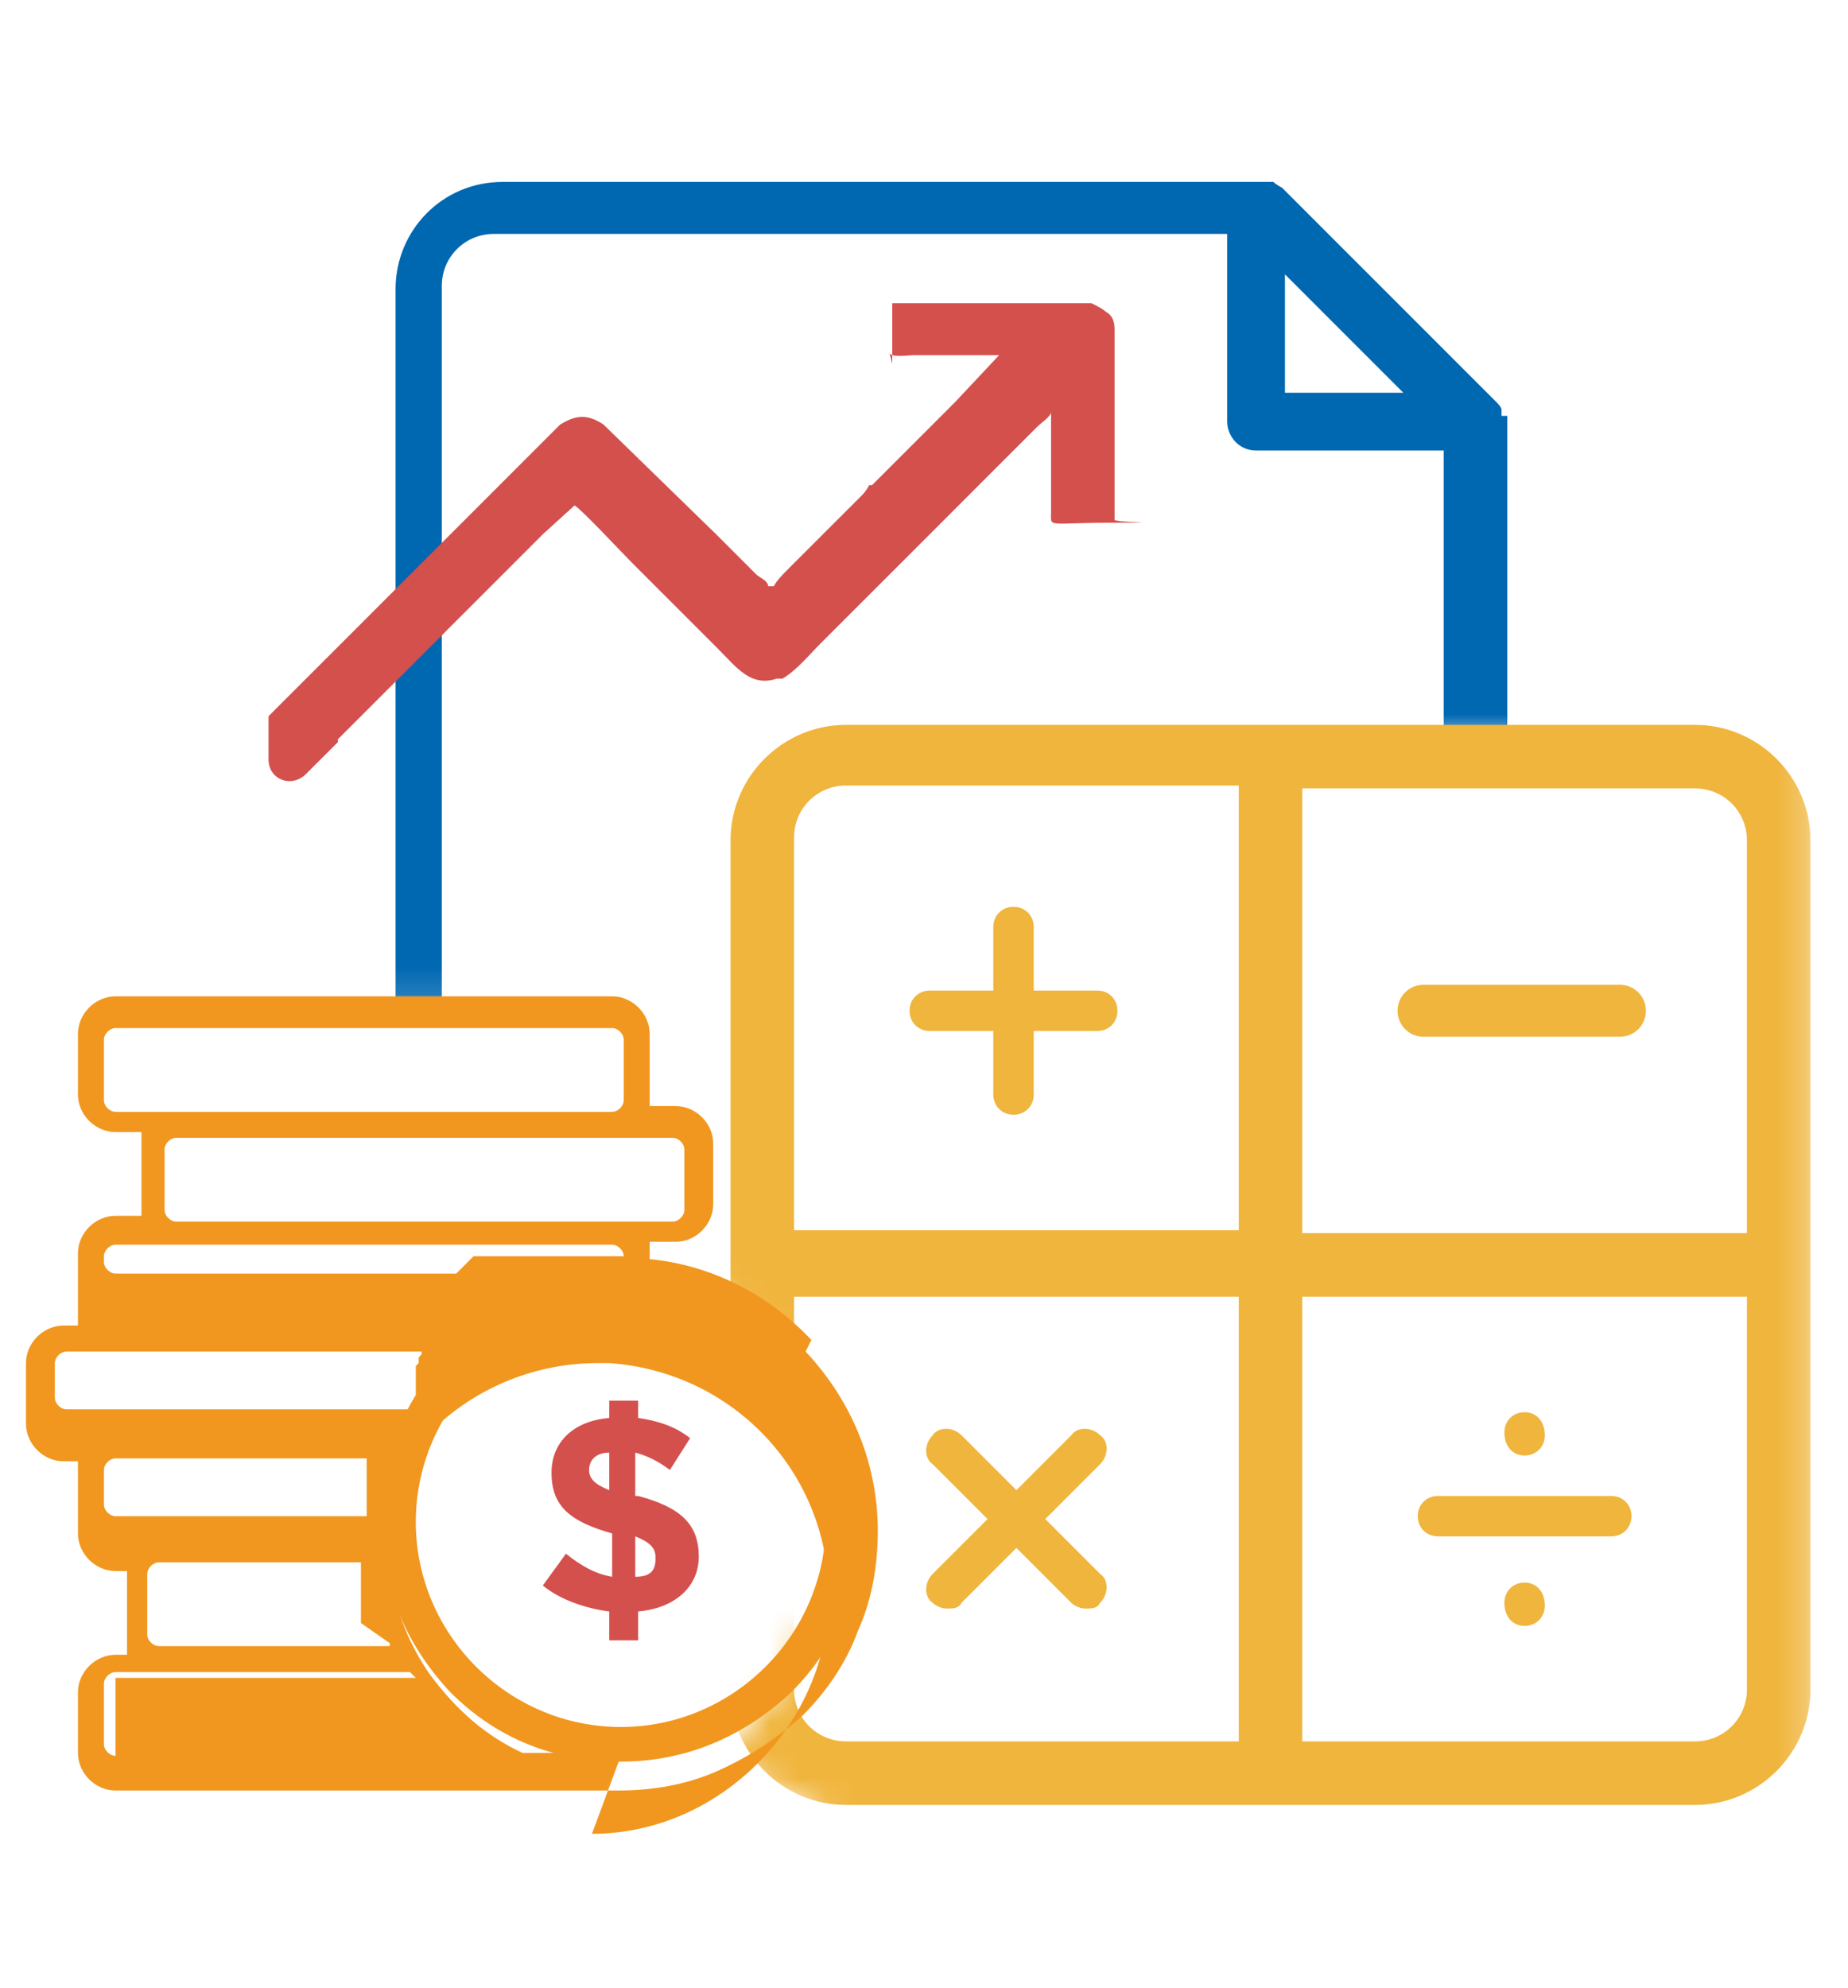<svg width="66" height="71" viewBox="0 0 66 71" fill="none" xmlns="http://www.w3.org/2000/svg">
<mask id="mask0_130_70" style="mask-type:luminance" maskUnits="userSpaceOnUse" x="11" y="4" width="50" height="32">
<path d="M29.494 26.606C27.328 31.763 27.947 29.906 27.637 35.888C23.719 35.888 19.8 35.888 15.881 35.888H11.137L12.169 4.435H60.019V26.4H29.494V26.606Z" fill="white"/>
</mask>
<g mask="url(#mask0_130_70)">
<path d="M53.625 14.85C53.625 14.85 53.625 14.747 53.625 14.644C53.625 14.541 53.522 14.438 53.419 14.335L45.787 6.703C45.787 6.703 45.581 6.6 45.478 6.497C45.478 6.497 45.272 6.497 45.169 6.497H17.944C15.778 6.497 14.128 8.25 14.128 10.313V54.966C14.128 57.131 15.881 58.781 17.944 58.781H50.016C52.181 58.781 53.831 57.028 53.831 54.966V15.056C53.831 15.056 53.831 14.953 53.831 14.85H53.625ZM17.634 8.353H43.828V15.056C43.828 15.572 44.241 16.088 44.859 16.088H51.562V54.863C51.562 55.894 50.737 56.719 49.706 56.719H17.634C16.603 56.719 15.778 55.894 15.778 54.863V10.21C15.778 9.178 16.603 8.353 17.634 8.353ZM45.891 14.025V9.797L50.119 14.025H45.891Z" fill="#0067B1"/>
</g>
<mask id="mask1_130_70" style="mask-type:luminance" maskUnits="userSpaceOnUse" x="23" y="23" width="42" height="43">
<path d="M64.969 65.587H30.628C28.978 64.659 27.328 63.628 25.678 62.7C26.297 62.184 27.122 61.359 27.844 60.225C28.359 59.4 28.669 58.678 28.875 58.059C28.978 57.441 30.628 55.997 30.112 54.347C29.7 52.903 28.772 51.356 29.287 50.325C28.669 49.912 27.431 47.85 26.812 47.437L23.925 44.756V23.822H64.762V65.691L64.969 65.587Z" fill="white"/>
</mask>
<g mask="url(#mask1_130_70)">
<path d="M60.534 25.884H30.216C27.947 25.884 26.091 27.741 26.091 30.009V60.328C26.091 62.597 27.947 64.453 30.216 64.453H60.534C62.803 64.453 64.659 62.597 64.659 60.328V30.009C64.659 27.741 62.803 25.884 60.534 25.884ZM62.391 30.009V44.034H46.509V28.153H60.534C61.566 28.153 62.391 28.978 62.391 30.009ZM30.216 28.05H44.241V43.931H28.359V29.906C28.359 28.875 29.184 28.05 30.216 28.05ZM28.359 60.328V46.303H44.241V62.184H30.216C29.184 62.184 28.359 61.359 28.359 60.328ZM60.534 62.184H46.509V46.303H62.391V60.328C62.391 61.359 61.566 62.184 60.534 62.184Z" fill="#F0B53D"/>
<path d="M33.206 36.816H35.475V39.084C35.475 39.497 35.784 39.806 36.197 39.806C36.609 39.806 36.919 39.497 36.919 39.084V36.816H39.188C39.6 36.816 39.909 36.506 39.909 36.094C39.909 35.681 39.6 35.372 39.188 35.372H36.919V33.103C36.919 32.691 36.609 32.381 36.197 32.381C35.784 32.381 35.475 32.691 35.475 33.103V35.372H33.206C32.794 35.372 32.484 35.681 32.484 36.094C32.484 36.506 32.794 36.816 33.206 36.816Z" fill="#F0B53D"/>
<path d="M50.841 37.022H57.853C58.369 37.022 58.781 36.609 58.781 36.094C58.781 35.578 58.369 35.166 57.853 35.166H50.841C50.325 35.166 49.913 35.578 49.913 36.094C49.913 36.609 50.325 37.022 50.841 37.022Z" fill="#F0B53D"/>
<path d="M37.331 54.244L39.291 52.284C39.6 51.975 39.6 51.459 39.291 51.253C38.981 50.944 38.466 50.944 38.259 51.253L36.3 53.212L34.341 51.253C34.031 50.944 33.516 50.944 33.309 51.253C33 51.562 33 52.078 33.309 52.284L35.269 54.244L33.309 56.203C33 56.512 33 57.028 33.309 57.234C33.412 57.337 33.619 57.441 33.825 57.441C34.031 57.441 34.237 57.441 34.341 57.234L36.3 55.275L38.259 57.234C38.362 57.337 38.569 57.441 38.775 57.441C38.981 57.441 39.187 57.441 39.291 57.234C39.6 56.925 39.6 56.409 39.291 56.203L37.331 54.244Z" fill="#F0B53D"/>
<path d="M54.45 56.512C54.037 56.512 53.728 56.822 53.728 57.234C53.728 57.75 54.037 58.059 54.45 58.059C54.862 58.059 55.172 57.75 55.172 57.337C55.172 56.822 54.862 56.512 54.45 56.512Z" fill="#F0B53D"/>
<path d="M54.45 51.975C54.862 51.975 55.172 51.666 55.172 51.253C55.172 50.738 54.862 50.428 54.45 50.428C54.037 50.428 53.728 50.738 53.728 51.15C53.728 51.666 54.037 51.975 54.45 51.975Z" fill="#F0B53D"/>
<path d="M57.544 53.419H51.356C50.944 53.419 50.634 53.728 50.634 54.14C50.634 54.553 50.944 54.862 51.356 54.862H57.544C57.956 54.862 58.266 54.553 58.266 54.14C58.266 53.728 57.956 53.419 57.544 53.419Z" fill="#F0B53D"/>
</g>
<path d="M28.978 47.85C27.431 46.2 25.369 45.169 23.203 44.962V44.756C23.203 44.653 23.203 44.447 23.203 44.344H24.131C24.853 44.344 25.472 43.725 25.472 43.003V40.837C25.472 40.116 24.853 39.497 24.131 39.497H23.203C23.203 39.394 23.203 39.188 23.203 39.084V36.919C23.203 36.197 22.584 35.578 21.863 35.578H4.125C3.403 35.578 2.784 36.197 2.784 36.919V39.084C2.784 39.806 3.403 40.425 4.125 40.425H5.053C5.053 40.528 5.053 40.734 5.053 40.837V43.003C5.053 43.106 5.053 43.312 5.053 43.416H4.125C3.403 43.416 2.784 44.034 2.784 44.756V46.922C2.784 47.025 2.784 47.231 2.784 47.334H2.269C1.547 47.334 0.928 47.953 0.928 48.675V50.841C0.928 51.562 1.547 52.181 2.269 52.181H2.784C2.784 52.284 2.784 52.491 2.784 52.594V54.759C2.784 55.481 3.403 56.1 4.125 56.1H4.537C4.537 56.203 4.537 56.409 4.537 56.513V58.678C4.537 58.781 4.537 58.987 4.537 59.091H4.125C3.403 59.091 2.784 59.709 2.784 60.431V62.597C2.784 63.319 3.403 63.938 4.125 63.938H21.863C21.863 63.938 21.966 63.938 22.069 63.938C23.306 63.938 24.544 63.731 25.678 63.216C26.812 62.7 27.741 62.081 28.669 61.256C29.494 60.431 30.216 59.4 30.628 58.266C31.144 57.131 31.35 55.894 31.35 54.656C31.35 52.284 30.422 50.016 28.772 48.263L28.978 47.85ZM24.441 41.044V43.209C24.441 43.416 24.234 43.622 24.028 43.622H6.291C6.084 43.622 5.878 43.416 5.878 43.209V41.044C5.878 40.837 6.084 40.631 6.291 40.631H24.028C24.234 40.631 24.441 40.837 24.441 41.044ZM3.712 39.291V37.125C3.712 36.919 3.919 36.712 4.125 36.712H21.863C22.069 36.712 22.275 36.919 22.275 37.125V39.291C22.275 39.497 22.069 39.703 21.863 39.703H4.125C3.919 39.703 3.712 39.497 3.712 39.291ZM3.712 44.859C3.712 44.653 3.919 44.447 4.125 44.447H21.863C22.069 44.447 22.275 44.653 22.275 44.859C22.275 44.859 22.275 44.859 22.172 44.859C22.172 44.859 22.069 44.859 21.966 44.859C21.966 44.859 21.863 44.859 21.759 44.859C21.759 44.859 21.656 44.859 21.553 44.859C21.553 44.859 21.45 44.859 21.347 44.859C21.347 44.859 21.244 44.859 21.141 44.859C21.141 44.859 21.038 44.859 20.934 44.859C20.934 44.859 20.831 44.859 20.728 44.859C20.728 44.859 20.625 44.859 20.522 44.859C20.522 44.859 20.419 44.859 20.316 44.859C20.316 44.859 20.212 44.859 20.109 44.859C20.109 44.859 20.006 44.859 19.903 44.859C19.903 44.859 19.8 44.859 19.697 44.859C19.697 44.859 19.594 44.859 19.491 44.859C19.491 44.859 19.387 44.859 19.284 44.859C19.284 44.859 19.181 44.859 19.078 44.859C19.078 44.859 18.975 44.859 18.872 44.859C18.872 44.859 18.769 44.859 18.666 44.859C18.666 44.859 18.562 44.859 18.459 44.859C18.459 44.859 18.356 44.859 18.253 44.859C18.253 44.859 18.15 44.859 18.047 44.859C18.047 44.859 17.944 44.859 17.841 44.859C17.841 44.859 17.738 44.859 17.634 44.859C17.634 44.859 17.531 44.859 17.428 44.859C17.428 44.859 17.325 44.859 17.222 44.859C17.222 44.859 17.119 44.859 17.016 44.859C17.016 44.859 17.016 44.859 16.913 44.859C16.913 44.859 16.913 44.859 16.809 44.962C16.809 44.962 16.809 44.962 16.706 45.066C16.706 45.066 16.706 45.066 16.603 45.169C16.603 45.169 16.603 45.169 16.5 45.272C16.5 45.272 16.5 45.272 16.397 45.375C16.397 45.375 16.397 45.375 16.294 45.478H4.125C3.919 45.478 3.712 45.272 3.712 45.066V42.9V44.859ZM1.959 50.841V48.675C1.959 48.469 2.166 48.263 2.372 48.263H15.056C15.056 48.263 15.056 48.263 15.056 48.366C15.056 48.366 15.056 48.366 14.953 48.469C14.953 48.469 14.953 48.469 14.953 48.572C14.953 48.572 14.953 48.572 14.953 48.675C14.953 48.675 14.953 48.675 14.85 48.778C14.85 48.778 14.85 48.778 14.85 48.881C14.85 48.881 14.85 48.984 14.85 49.087C14.85 49.087 14.85 49.087 14.85 49.191C14.85 49.191 14.85 49.191 14.85 49.294C14.85 49.294 14.85 49.397 14.85 49.5C14.85 49.5 14.85 49.5 14.85 49.603C14.85 49.603 14.85 49.706 14.85 49.809C14.85 49.809 14.85 49.809 14.85 49.913C14.85 49.913 14.85 49.913 14.85 50.016C14.85 50.016 14.85 50.119 14.85 50.222C14.85 50.222 14.85 50.222 14.85 50.325H2.372C2.166 50.325 1.959 50.119 1.959 49.913V50.841ZM3.712 54.656V52.491C3.712 52.284 3.919 52.078 4.125 52.078H13.097C13.097 52.078 13.097 52.078 13.097 52.181C13.097 52.181 13.097 52.181 13.097 52.284C13.097 52.284 13.097 52.284 13.097 52.388C13.097 52.388 13.097 52.388 13.097 52.491C13.097 52.491 13.097 52.594 13.097 52.697C13.097 52.697 13.097 52.697 13.097 52.8C13.097 52.8 13.097 52.8 13.097 52.903C13.097 52.903 13.097 52.903 13.097 53.006C13.097 53.006 13.097 53.109 13.097 53.212C13.097 53.212 13.097 53.212 13.097 53.316C13.097 53.316 13.097 53.316 13.097 53.419C13.097 53.419 13.097 53.522 13.097 53.625C13.097 53.728 13.097 53.728 13.097 53.831C13.097 53.831 13.097 53.831 13.097 53.934C13.097 53.934 13.097 53.934 13.097 54.038C13.097 54.038 13.097 54.038 13.097 54.141H4.125C3.919 54.141 3.712 53.934 3.712 53.728V54.656ZM13.922 58.678C13.922 58.678 13.922 58.678 13.922 58.781H5.672C5.466 58.781 5.259 58.575 5.259 58.369V56.203C5.259 55.997 5.466 55.791 5.672 55.791H12.891C12.891 55.791 12.891 55.894 12.891 55.997C12.891 55.997 12.891 55.997 12.891 56.1C12.891 56.1 12.891 56.203 12.891 56.306C12.891 56.306 12.891 56.306 12.891 56.409C12.891 56.409 12.891 56.513 12.891 56.616C12.891 56.616 12.891 56.616 12.891 56.719C12.891 56.719 12.891 56.719 12.891 56.822C12.891 56.822 12.891 56.925 12.891 57.028C12.891 57.028 12.891 57.028 12.891 57.131C12.891 57.131 12.891 57.234 12.891 57.337C12.891 57.337 12.891 57.337 12.891 57.441C12.891 57.441 12.891 57.544 12.891 57.647C12.891 57.647 12.891 57.647 12.891 57.75C12.891 57.75 12.891 57.75 12.891 57.853C12.891 57.853 12.891 57.853 12.891 57.956L13.922 58.678ZM4.125 62.7C3.919 62.7 3.712 62.494 3.712 62.288V60.122C3.712 59.916 3.919 59.709 4.125 59.709H14.644C14.644 59.709 14.747 59.812 14.85 59.916C14.85 59.916 14.85 59.916 14.953 59.916C14.953 59.916 14.953 59.916 15.056 59.916H4.125V62.7ZM22.172 62.7C22.172 62.7 22.069 62.7 21.966 62.7C21.553 62.7 21.141 62.7 20.728 62.597H20.522C20.419 62.597 20.316 62.597 20.109 62.597C20.006 62.597 19.903 62.597 19.8 62.597H19.594H19.387C19.387 62.597 19.387 62.597 19.284 62.597C19.284 62.597 19.181 62.597 19.078 62.597C19.078 62.597 19.078 62.597 18.975 62.597C18.975 62.597 18.872 62.597 18.769 62.597C18.769 62.597 18.769 62.597 18.666 62.597C17.325 61.978 16.294 61.05 15.366 59.812C14.644 58.781 14.128 57.544 13.922 56.203C13.922 55.791 13.922 55.378 13.922 55.069C13.922 54.244 14.025 53.419 14.334 52.594C14.334 52.594 14.334 52.594 14.334 52.491C14.334 52.491 14.334 52.388 14.438 52.284C14.644 51.975 14.953 51.666 15.159 51.356C15.159 51.356 15.262 51.253 15.366 51.15C15.366 51.15 15.469 51.047 15.572 50.944C17.119 49.5 19.181 48.675 21.347 48.675C23.512 48.675 21.347 48.675 21.45 48.675H21.656C21.656 48.675 21.656 48.675 21.759 48.675C26.194 48.984 29.597 52.594 29.597 57.028C29.597 61.462 25.781 65.484 21.141 65.484L22.172 62.7Z" fill="#F1971F"/>
<path d="M22.172 45.788C19.903 45.788 17.737 46.716 16.087 48.263C14.437 49.913 13.612 51.975 13.612 54.347C13.612 56.719 14.541 58.781 16.087 60.431C17.737 62.081 19.8 62.906 22.172 62.906C24.544 62.906 26.606 61.978 28.256 60.431C29.906 58.781 30.731 56.719 30.731 54.347C30.731 51.975 29.803 49.913 28.256 48.263C26.606 46.613 24.544 45.788 22.172 45.788ZM22.172 61.669C18.15 61.669 14.85 58.369 14.85 54.347C14.85 50.325 18.15 47.025 22.172 47.025C26.194 47.025 29.494 50.325 29.494 54.347C29.494 58.369 26.194 61.669 22.172 61.669Z" fill="#F1971F"/>
<path d="M22.688 53.419V51.872C23.1 51.975 23.512 52.181 23.925 52.491L24.647 51.356C24.131 50.944 23.512 50.737 22.791 50.634V50.016H21.759V50.634C20.522 50.737 19.697 51.459 19.697 52.594C19.697 53.831 20.419 54.347 21.863 54.759V56.306C21.244 56.203 20.728 55.894 20.212 55.481L19.387 56.616C20.006 57.131 20.934 57.441 21.759 57.544V58.575H22.791V57.544C24.028 57.441 24.956 56.719 24.956 55.584C24.956 54.45 24.337 53.831 22.791 53.419H22.688ZM21.759 53.212C21.244 53.006 21.038 52.8 21.038 52.491C21.038 52.181 21.244 51.872 21.759 51.872V53.212ZM23.409 55.688C23.409 56.1 23.203 56.306 22.688 56.306V54.862C23.203 55.069 23.409 55.275 23.409 55.584V55.688Z" fill="#D4504D"/>
<path fill-rule="evenodd" clip-rule="evenodd" d="M31.762 12.581C31.762 12.787 32.484 12.684 32.587 12.684H35.681L34.134 14.334L33.722 14.747L33.103 15.366L32.897 15.572L31.144 17.325H31.041C30.938 17.531 30.834 17.634 30.731 17.738L28.256 20.212C28.256 20.212 28.256 20.212 28.153 20.316C27.947 20.522 27.741 20.728 27.637 20.934H27.431C27.431 20.728 27.122 20.625 27.019 20.522L26.812 20.316C26.812 20.316 26.812 20.316 26.709 20.212L26.194 19.697L25.575 19.078L21.553 15.159C20.934 14.747 20.522 14.85 20.006 15.159L18.047 17.119L12.478 22.688L10.106 25.059L9.591 25.575V27.122C9.591 27.844 10.416 28.153 10.931 27.637L12.066 26.503V26.4L13.2 25.266L13.922 24.544L17.428 21.038L19.387 19.078L20.522 18.047C20.831 18.253 22.172 19.697 22.584 20.109L25.678 23.203C26.297 23.822 26.812 24.544 27.741 24.234C27.947 24.234 27.741 24.234 27.947 24.234C28.462 23.925 28.875 23.409 29.287 22.997C30.628 21.656 31.969 20.316 33.413 18.872C34.134 18.15 34.753 17.531 35.475 16.809L37.022 15.262C37.228 15.056 37.434 14.953 37.538 14.747V18.253C37.538 18.872 37.331 18.666 39.703 18.666C42.075 18.666 39.806 18.666 39.806 18.562V11.756C39.806 11.447 39.703 11.241 39.497 11.137C39.394 11.034 39.188 10.931 38.981 10.828H31.866V12.994L31.762 12.581Z" fill="#D4504D"/>
</svg>
